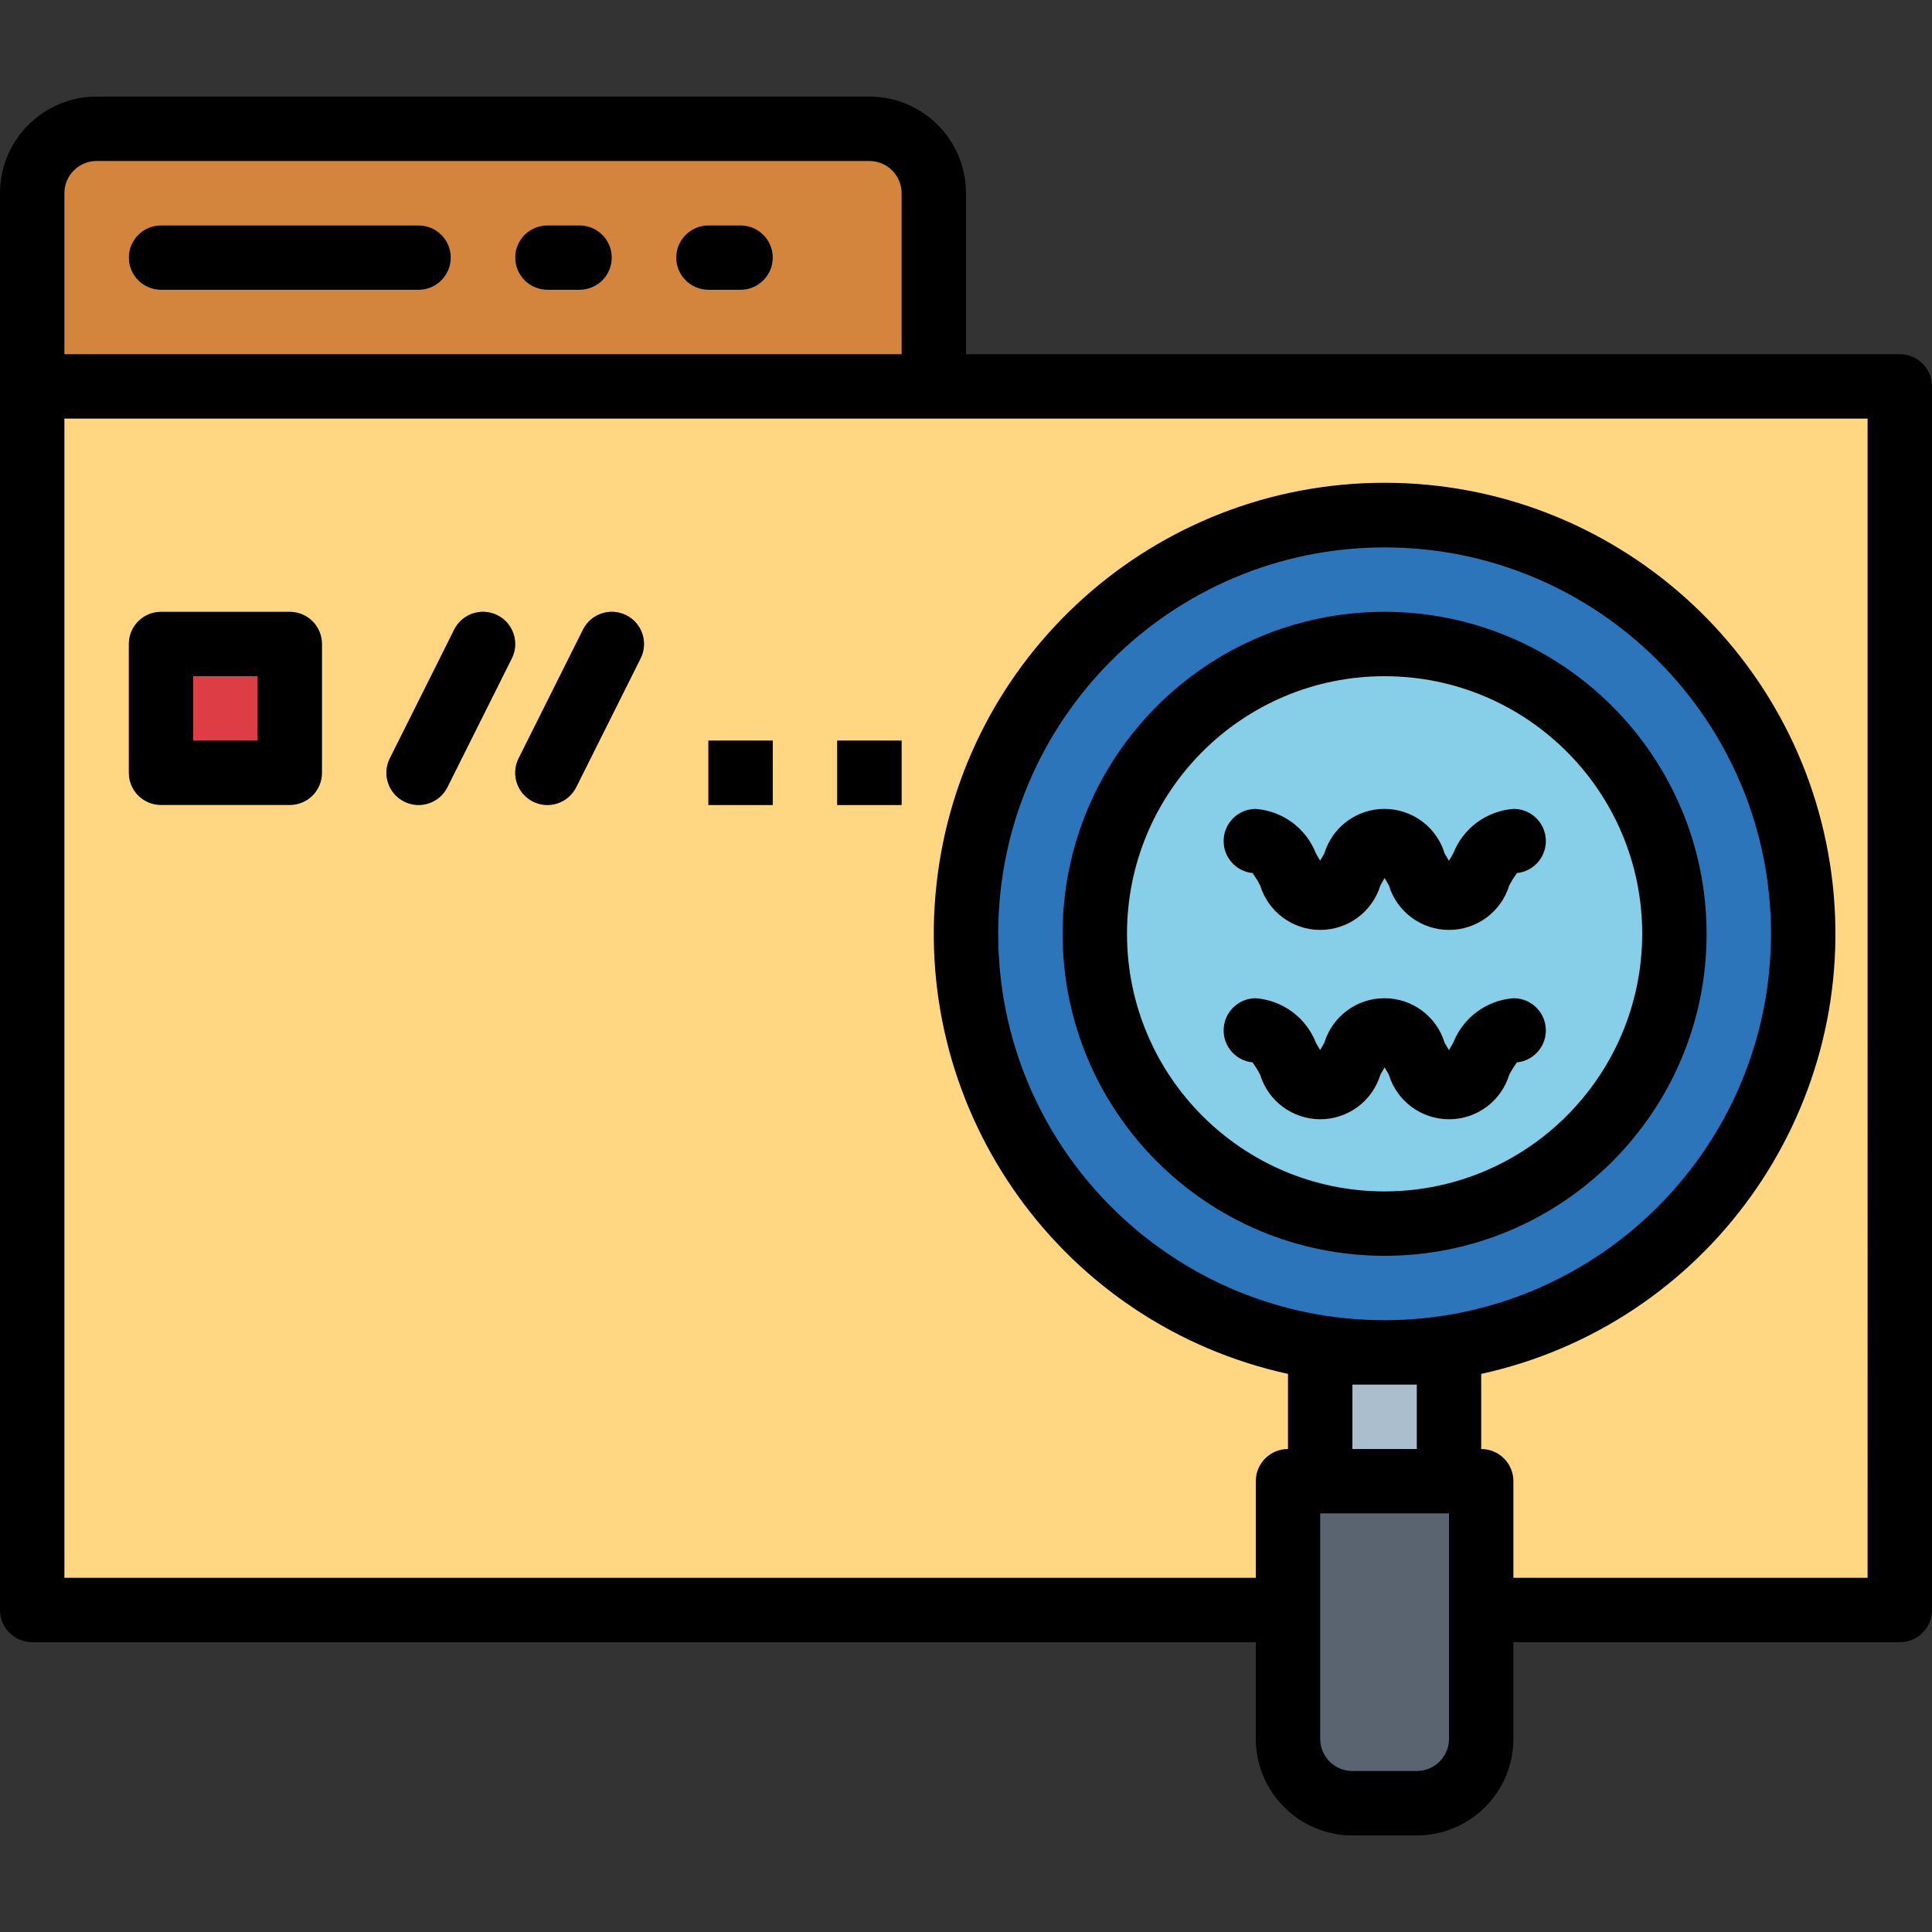 <svg height="480pt" viewBox="0 -24 480 480" width="480pt" xmlns="http://www.w3.org/2000/svg"><rect x="0" y="-24" width="480" height="480" fill="#333333" stroke="none"/><path d="m8 72h464v304h-464zm0 0" fill="#ffd782"/><path d="m24 8h192c8.836 0 16 7.164 16 16v48h-224v-48c0-8.836 7.164-16 16-16zm0 0" fill="#d3843d"/><path d="m104 48h-64c-4.418 0-8-3.582-8-8s3.582-8 8-8h64c4.418 0 8 3.582 8 8s-3.582 8-8 8zm0 0" fill="#ffd782"/><path d="m144 48h-8c-4.418 0-8-3.582-8-8s3.582-8 8-8h8c4.418 0 8 3.582 8 8s-3.582 8-8 8zm0 0" fill="#ffd782"/><path d="m184 48h-8c-4.418 0-8-3.582-8-8s3.582-8 8-8h8c4.418 0 8 3.582 8 8s-3.582 8-8 8zm0 0" fill="#ffd782"/><path d="m40 136h32v32h-32zm0 0" fill="#dd3e46"/><g fill="#e97424"><path d="m104 176c-2.773 0-5.344-1.438-6.801-3.797-1.457-2.355-1.59-5.301-.352-7.777l16-32c1.977-3.957 6.781-5.562 10.738-3.586 3.953 1.977 5.559 6.781 3.582 10.734l-16 32c-1.355 2.715-4.133 4.43-7.168 4.426zm0 0"/><path d="m136 176c-2.773 0-5.344-1.438-6.801-3.797-1.457-2.355-1.59-5.301-.352-7.777l16-32c1.977-3.957 6.781-5.562 10.738-3.586 3.953 1.977 5.559 6.781 3.582 10.734l-16 32c-1.355 2.715-4.133 4.43-7.168 4.426zm0 0"/><path d="m176 160h16v16h-16zm0 0"/><path d="m208 160h16v16h-16zm0 0"/></g><path d="m320 344h48v64c0 8.836-7.164 16-16 16h-16c-8.836 0-16-7.164-16-16zm0 0" fill="#5a6470"/><path d="m328 299.434h32v44.566h-32zm0 0" fill="#aabece"/><path d="m448 208c0 57.438-46.562 104-104 104s-104-46.562-104-104 46.562-104 104-104 104 46.562 104 104zm0 0" fill="#2d75bb"/><path d="m416 208c0 39.766-32.234 72-72 72s-72-32.234-72-72 32.234-72 72-72 72 32.234 72 72zm0 0" fill="#87cee9"/><path d="m360 207.039c-6.699-.512-12.516-4.82-14.961-11.078-.305-.535-.68-1.199-1.047-1.801-.367.602-.746 1.254-1.039 1.793-1.996 6.586-8.07 11.09-14.953 11.09s-12.957-4.504-14.953-11.09c-.559-1.051-1.18-2.062-1.863-3.031-4.246-.43-7.406-4.109-7.191-8.371.219-4.262 3.742-7.602 8.008-7.59 6.699.516 12.512 4.828 14.953 11.086.293.539.664 1.184 1.031 1.785.367-.602.734-1.246 1.031-1.785 2.004-6.582 8.074-11.082 14.957-11.082 6.883 0 12.953 4.5 14.957 11.082.301.547.688 1.211 1.055 1.809.367-.598.75-1.262 1.055-1.809 2.441-6.262 8.258-10.57 14.961-11.086 4.262 0 7.777 3.34 7.992 7.598.211 4.258-2.949 7.938-7.191 8.363-.691.973-1.32 1.988-1.891 3.039-2.434 6.246-8.227 10.547-14.91 11.078zm-48-14.078" fill="#f4f4e6"/><path d="m360 254.078c-6.699-.512-12.516-4.816-14.961-11.078-.305-.535-.68-1.199-1.047-1.801-.367.602-.746 1.258-1.039 1.793-1.996 6.586-8.07 11.09-14.953 11.09s-12.957-4.504-14.953-11.09c-.559-1.047-1.18-2.062-1.863-3.031-4.246-.426-7.406-4.109-7.191-8.371.219-4.258 3.742-7.598 8.008-7.59 6.699.52 12.512 4.828 14.953 11.09.293.535.664 1.184 1.031 1.773.367-.59.734-1.238 1.031-1.773 2.004-6.586 8.074-11.086 14.957-11.086 6.883 0 12.953 4.5 14.957 11.086.301.543.688 1.207 1.055 1.805.367-.598.75-1.262 1.055-1.805 2.441-6.266 8.258-10.574 14.961-11.09 4.262 0 7.777 3.344 7.992 7.598.211 4.258-2.949 7.938-7.191 8.363-.691.973-1.32 1.988-1.891 3.039-2.434 6.246-8.227 10.547-14.91 11.078zm-48-14.078" fill="#f4f4e6"/><path d="m104 32h-64c-4.418 0-8 3.582-8 8s3.582 8 8 8h64c4.418 0 8-3.582 8-8s-3.582-8-8-8zm0 0"/><path d="m144 32h-8c-4.418 0-8 3.582-8 8s3.582 8 8 8h8c4.418 0 8-3.582 8-8s-3.582-8-8-8zm0 0"/><path d="m184 32h-8c-4.418 0-8 3.582-8 8s3.582 8 8 8h8c4.418 0 8-3.582 8-8s-3.582-8-8-8zm0 0"/><path d="m72 128h-32c-4.418 0-8 3.582-8 8v32c0 4.418 3.582 8 8 8h32c4.418 0 8-3.582 8-8v-32c0-4.418-3.582-8-8-8zm-8 32h-16v-16h16zm0 0"/><path d="m123.574 128.84c-3.953-1.977-8.762-.371-10.734 3.586l-16 32c-1.977 3.953-.371 8.758 3.586 10.734 3.953 1.977 8.758.371 10.734-3.586l16-32c1.977-3.953.371-8.762-3.586-10.734zm0 0"/><path d="m155.574 128.84c-3.953-1.977-8.762-.371-10.734 3.586l-16 32c-1.977 3.953-.371 8.758 3.586 10.734 3.953 1.977 8.758.371 10.734-3.586l16-32c1.977-3.953.371-8.762-3.586-10.734zm0 0"/><path d="m176 160h16v16h-16zm0 0"/><path d="m208 160h16v16h-16zm0 0"/><path d="m344 128c-44.184 0-80 35.816-80 80s35.816 80 80 80 80-35.816 80-80c-.047-44.164-35.836-79.953-80-80zm0 144c-35.348 0-64-28.652-64-64s28.652-64 64-64 64 28.652 64 64c-.039 35.328-28.672 63.961-64 64zm0 0"/><path d="m376 176.961c-6.699.512-12.516 4.82-14.961 11.078-.305.547-.688 1.207-1.055 1.809-.367-.602-.754-1.262-1.055-1.809-2.004-6.582-8.074-11.082-14.957-11.082-6.883 0-12.953 4.5-14.957 11.082-.297.535-.664 1.184-1.031 1.785-.367-.602-.738-1.25-1.031-1.785-2.445-6.258-8.254-10.562-14.953-11.078-4.262 0-7.777 3.34-7.992 7.598-.211 4.258 2.949 7.938 7.191 8.363.684.969 1.309 1.98 1.863 3.031 2 6.586 8.07 11.09 14.953 11.09s12.957-4.504 14.953-11.09c.297-.539.672-1.191 1.039-1.793.367.602.746 1.266 1.047 1.801 2.008 6.582 8.082 11.078 14.961 11.078 6.883 0 12.953-4.496 14.961-11.078.566-1.051 1.195-2.066 1.887-3.039 4.258-.426 7.426-4.125 7.191-8.395-.23-4.27-3.777-7.605-8.055-7.566zm0 0"/><path d="m376 224c-6.699.512-12.516 4.82-14.961 11.078-.305.547-.688 1.211-1.055 1.809-.367-.598-.754-1.262-1.055-1.809-2.004-6.582-8.074-11.082-14.957-11.082-6.883 0-12.953 4.5-14.957 11.082-.297.539-.664 1.188-1.031 1.777-.367-.59-.738-1.238-1.031-1.777-2.445-6.254-8.254-10.562-14.953-11.078-4.262 0-7.777 3.344-7.992 7.598-.211 4.258 2.949 7.938 7.191 8.363.684.969 1.309 1.984 1.863 3.031 2 6.586 8.07 11.09 14.953 11.09s12.957-4.504 14.953-11.09c.297-.535.672-1.191 1.039-1.793.367.602.746 1.266 1.047 1.801 2.008 6.582 8.082 11.078 14.961 11.078 6.883 0 12.953-4.496 14.961-11.078.562-1.051 1.195-2.066 1.887-3.039 4.258-.426 7.426-4.125 7.191-8.395-.23-4.27-3.777-7.602-8.055-7.566zm0 0"/><path d="m472 64h-232v-40c0-13.254-10.746-24-24-24h-192c-13.254 0-24 10.746-24 24v352c0 4.418 3.582 8 8 8h304v24c0 13.254 10.746 24 24 24h16c13.254 0 24-10.746 24-24v-24h96c4.418 0 8-3.582 8-8v-304c0-4.418-3.582-8-8-8zm-456-40c0-4.418 3.582-8 8-8h192c4.418 0 8 3.582 8 8v40h-208zm328 280c-53.02 0-96-42.98-96-96s42.98-96 96-96 96 42.98 96 96c-.059 52.996-43.004 95.941-96 96zm-8 16h16v16h-16zm24 88c0 4.418-3.582 8-8 8h-16c-4.418 0-8-3.582-8-8v-56h32zm104-40h-88v-24c0-4.418-3.582-8-8-8v-18.656c55.855-12.254 93.512-64.617 87.348-121.469-6.164-56.852-54.164-99.93-111.348-99.93s-105.184 43.078-111.348 99.93c-6.164 56.852 31.492 109.215 87.348 121.469v18.656c-4.418 0-8 3.582-8 8v24h-296v-288h448zm0 0"/></svg>